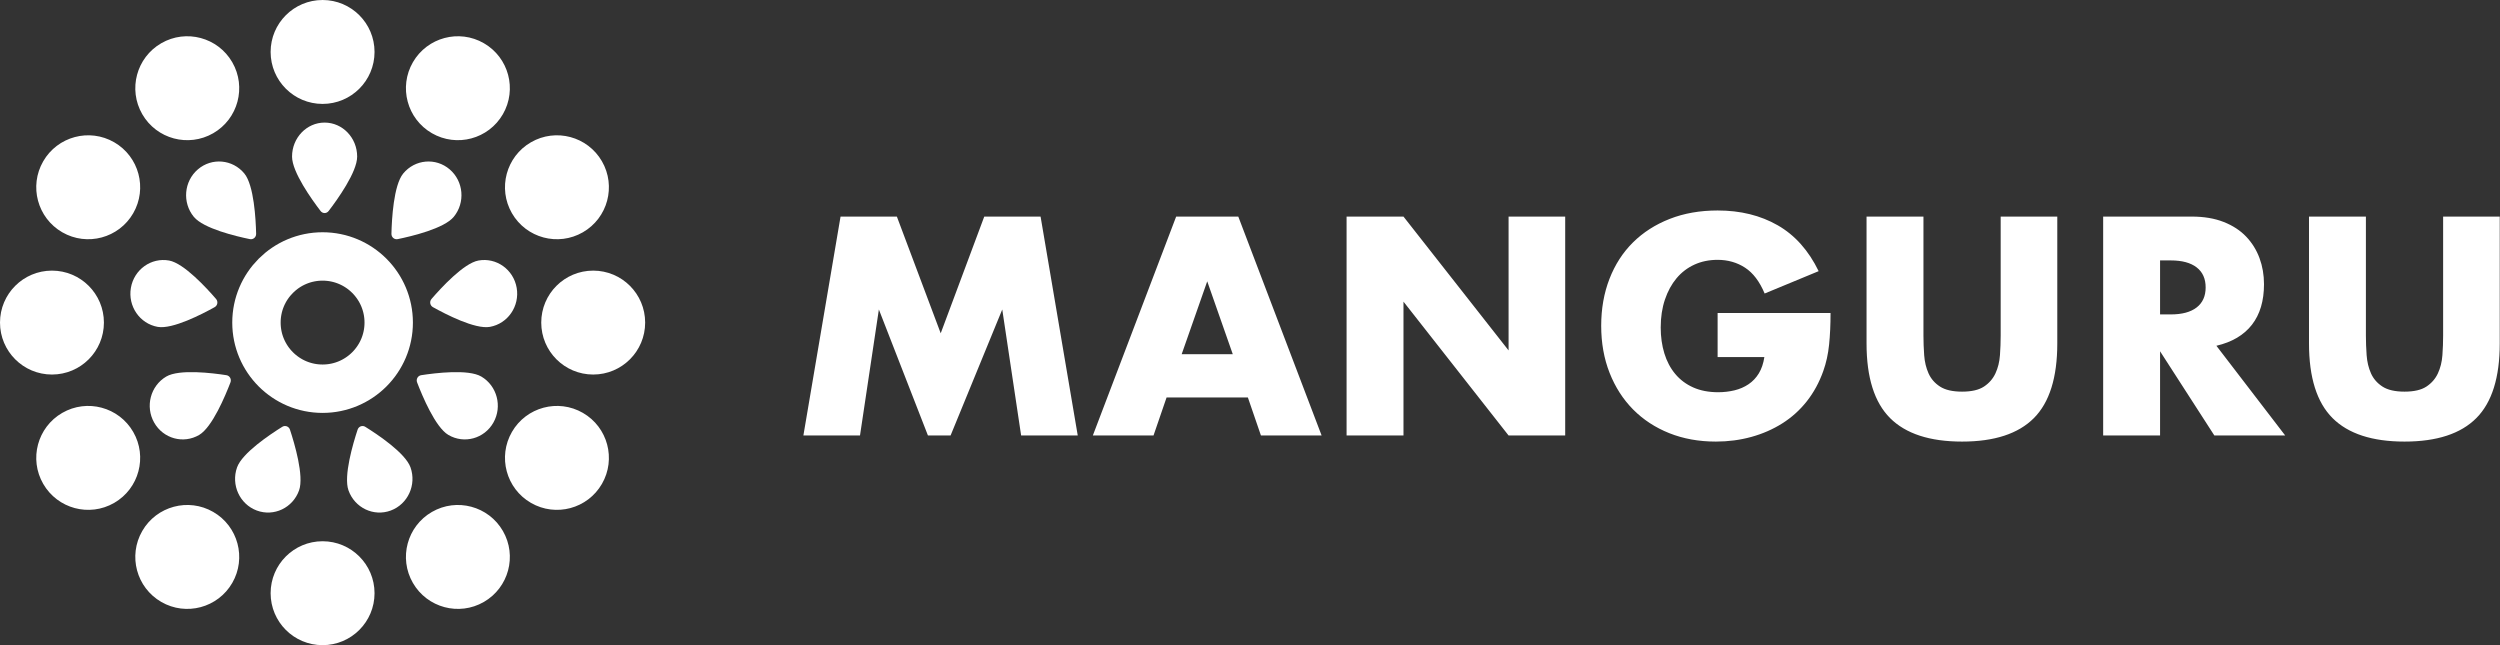 <?xml version="1.0" encoding="UTF-8"?>
<svg width="310px" height="80px" viewBox="0 0 310 80" version="1.1" xmlns="http://www.w3.org/2000/svg" xmlns:xlink="http://www.w3.org/1999/xlink">
    <rect x="0" y="0" width="310" height="80" fill="#333333" stroke="none"/>
    <!-- Generator: Sketch 63 (92445) - https://sketch.com -->
    <title>Group 9</title>
    <desc>Created with Sketch.</desc>
    <g id="Page-1" stroke="none" stroke-width="1" fill="none" fill-rule="evenodd">
        <g id="Artboard" transform="translate(-119, -399)">
            <g id="Group-9" transform="translate(119, 399)">
                <path d="M106.64,54 L108.98,38.376 L115.064,54 L117.872,54 L124.28,38.376 L126.62,54 L133.64,54 L129.032,26.856 L122.048,26.856 L116.648,41.328 L111.212,26.856 L104.228,26.856 L99.62,54 L106.64,54 Z M143.036,54 L144.656,49.284 L154.736,49.284 L156.356,54 L163.88,54 L153.548,26.856 L145.844,26.856 L135.512,54 L143.036,54 Z M152.864,43.92 L146.528,43.92 L149.696,34.884 L152.864,43.92 Z M174.032,54 L174.032,37.404 L187.064,54 L194.084,54 L194.084,26.856 L187.064,26.856 L187.064,43.452 L174.032,26.856 L166.976,26.856 L166.976,54 L174.032,54 Z M212.768,54.756 C214.304,54.756 215.768,54.564 217.16,54.18 C218.552,53.796 219.83,53.238 220.994,52.506 C222.158,51.774 223.172,50.862 224.036,49.77 C224.9,48.678 225.584,47.424 226.088,46.008 C226.448,45 226.688,43.908 226.808,42.732 C226.928,41.556 226.988,40.248 226.988,38.808 L226.988,38.808 L212.984,38.808 L212.984,44.28 L218.78,44.28 C218.66,45.072 218.432,45.744 218.096,46.296 C217.76,46.848 217.334,47.298 216.818,47.646 C216.302,47.994 215.72,48.246 215.072,48.402 C214.424,48.558 213.752,48.636 213.056,48.636 C211.88,48.636 210.848,48.438 209.96,48.042 C209.072,47.646 208.328,47.088 207.728,46.368 C207.128,45.648 206.678,44.796 206.378,43.812 C206.078,42.828 205.928,41.76 205.928,40.608 C205.928,39.336 206.102,38.184 206.45,37.152 C206.798,36.12 207.278,35.238 207.89,34.506 C208.502,33.774 209.24,33.21 210.104,32.814 C210.968,32.418 211.928,32.22 212.984,32.22 C214.256,32.22 215.39,32.544 216.386,33.192 C217.382,33.84 218.192,34.908 218.816,36.396 L218.816,36.396 L225.512,33.624 C224.264,31.056 222.572,29.16 220.436,27.936 C218.3,26.712 215.816,26.1 212.984,26.1 C210.8,26.1 208.82,26.448 207.044,27.144 C205.268,27.84 203.75,28.812 202.49,30.06 C201.23,31.308 200.258,32.814 199.574,34.578 C198.89,36.342 198.548,38.28 198.548,40.392 C198.548,42.528 198.896,44.478 199.592,46.242 C200.288,48.006 201.26,49.518 202.508,50.778 C203.756,52.038 205.25,53.016 206.99,53.712 C208.73,54.408 210.656,54.756 212.768,54.756 Z M243.296,54.756 C247.304,54.756 250.274,53.784 252.206,51.84 C254.138,49.896 255.104,46.812 255.104,42.588 L255.104,42.588 L255.104,26.856 L248.084,26.856 L248.084,41.616 C248.084,42.408 248.054,43.218 247.994,44.046 C247.934,44.874 247.748,45.624 247.436,46.296 C247.124,46.968 246.65,47.514 246.014,47.934 C245.378,48.354 244.472,48.564 243.296,48.564 C242.12,48.564 241.208,48.354 240.56,47.934 C239.912,47.514 239.438,46.968 239.138,46.296 C238.838,45.624 238.658,44.874 238.598,44.046 C238.538,43.218 238.508,42.408 238.508,41.616 L238.508,41.616 L238.508,26.856 L231.452,26.856 L231.452,42.588 C231.452,46.812 232.424,49.896 234.368,51.84 C236.312,53.784 239.288,54.756 243.296,54.756 Z M267.848,54 L267.848,43.56 L274.58,54 L283.364,54 L274.832,42.876 C276.776,42.42 278.246,41.55 279.242,40.266 C280.238,38.982 280.736,37.308 280.736,35.244 C280.736,34.092 280.55,33.012 280.178,32.004 C279.806,30.996 279.254,30.108 278.522,29.34 C277.79,28.572 276.86,27.966 275.732,27.522 C274.604,27.078 273.284,26.856 271.772,26.856 L271.772,26.856 L260.792,26.856 L260.792,54 L267.848,54 Z M269.18,38.988 L267.848,38.988 L267.848,32.292 L269.18,32.292 C270.572,32.292 271.64,32.58 272.384,33.156 C273.128,33.732 273.5,34.56 273.5,35.64 C273.5,36.72 273.128,37.548 272.384,38.124 C271.64,38.7 270.572,38.988 269.18,38.988 L269.18,38.988 Z M298.16,54.756 C302.168,54.756 305.138,53.784 307.07,51.84 C309.002,49.896 309.968,46.812 309.968,42.588 L309.968,42.588 L309.968,26.856 L302.948,26.856 L302.948,41.616 C302.948,42.408 302.918,43.218 302.858,44.046 C302.798,44.874 302.612,45.624 302.3,46.296 C301.988,46.968 301.514,47.514 300.878,47.934 C300.242,48.354 299.336,48.564 298.16,48.564 C296.984,48.564 296.072,48.354 295.424,47.934 C294.776,47.514 294.302,46.968 294.002,46.296 C293.702,45.624 293.522,44.874 293.462,44.046 C293.402,43.218 293.372,42.408 293.372,41.616 L293.372,41.616 L293.372,26.856 L286.316,26.856 L286.316,42.588 C286.316,46.812 287.288,49.896 289.232,51.84 C291.176,53.784 294.152,54.756 298.16,54.756 Z" id="MANGURU" fill="#FFFFFF" fill-rule="nonzero"></path>
                <circle id="Oval" fill="#FFFFFF" cx="40" cy="6.443" r="6.443"></circle>
                <circle id="Oval" fill="#FFFFFF" transform="translate(56.779, 10.939) rotate(30) translate(-56.779, -10.939) " cx="56.779" cy="10.939" r="6.443"></circle>
                <circle id="Oval" fill="#FFFFFF" transform="translate(69.061, 23.221) rotate(60) translate(-69.061, -23.221) " cx="69.061" cy="23.221" r="6.443"></circle>
                <circle id="Oval" fill="#FFFFFF" transform="translate(73.557, 40) rotate(90) translate(-73.557, -40) " cx="73.557" cy="40" r="6.443"></circle>
                <circle id="Oval" fill="#FFFFFF" transform="translate(69.061, 56.779) rotate(120) translate(-69.061, -56.779) " cx="69.061" cy="56.779" r="6.443"></circle>
                <circle id="Oval" fill="#FFFFFF" transform="translate(56.779, 69.061) rotate(150) translate(-56.779, -69.061) " cx="56.779" cy="69.061" r="6.443"></circle>
                <circle id="Oval" fill="#FFFFFF" transform="translate(40, 73.557) rotate(180) translate(-40, -73.557) " cx="40" cy="73.557" r="6.443"></circle>
                <circle id="Oval" fill="#FFFFFF" transform="translate(23.221, 69.061) rotate(210) translate(-23.221, -69.061) " cx="23.221" cy="69.061" r="6.443"></circle>
                <circle id="Oval" fill="#FFFFFF" transform="translate(10.939, 56.779) rotate(240) translate(-10.939, -56.779) " cx="10.939" cy="56.779" r="6.443"></circle>
                <circle id="Oval" fill="#FFFFFF" transform="translate(6.443, 40) rotate(270) translate(-6.443, -40) " cx="6.443" cy="40" r="6.443"></circle>
                <circle id="Oval" fill="#FFFFFF" transform="translate(10.939, 23.221) rotate(300) translate(-10.939, -23.221) " cx="10.939" cy="23.221" r="6.443"></circle>
                <circle id="Oval" fill="#FFFFFF" transform="translate(23.221, 10.939) rotate(330) translate(-23.221, -10.939) " cx="23.221" cy="10.939" r="6.443"></circle>
                <path d="M39.753,26.167 C40.011,26.503 40.491,26.503 40.749,26.167 C41.828,24.757 44.288,21.338 44.288,19.418 C44.288,17.089 42.48,15.2 40.251,15.2 C38.022,15.2 36.214,17.089 36.214,19.418 C36.214,21.338 38.674,24.757 39.753,26.167 Z" id="" fill="#FFFFFF" fill-rule="nonzero"></path>
                <path d="M51.813,30.503 C52.08,30.836 52.57,30.841 52.831,30.513 C53.92,29.14 56.4,25.81 56.38,23.925 C56.357,21.638 54.49,19.764 52.212,19.741 C49.934,19.717 48.104,21.553 48.128,23.84 C48.147,25.725 50.696,29.107 51.813,30.503 Z" id="" fill="#FFFFFF" fill-rule="nonzero" transform="translate(52.254, 25.248) rotate(40) translate(-52.254, -25.248) "></path>
                <path d="M58.219,41.85 C58.487,42.178 58.983,42.179 59.249,41.854 C60.36,40.489 62.892,37.181 62.885,35.318 C62.877,33.058 61,31.218 58.696,31.21 C56.391,31.202 54.528,33.028 54.536,35.288 C54.543,37.152 57.099,40.478 58.219,41.85 Z" id="" fill="#FFFFFF" fill-rule="nonzero" transform="translate(58.711, 36.653) rotate(80) translate(-58.711, -36.653) "></path>
                <path d="M55.894,54.861 C56.157,55.186 56.65,55.182 56.92,54.852 C58.042,53.467 60.605,50.112 60.622,48.24 C60.642,45.969 58.798,44.144 56.504,44.165 C54.21,44.185 52.332,46.044 52.311,48.314 C52.294,50.186 54.796,53.496 55.894,54.861 Z" id="" fill="#FFFFFF" fill-rule="nonzero" transform="translate(56.466, 49.633) rotate(120) translate(-56.466, -49.633) "></path>
                <path d="M46.037,63.384 C46.297,63.714 46.784,63.711 47.049,63.377 C48.154,61.976 50.675,58.582 50.688,56.686 C50.703,54.385 48.879,52.531 46.615,52.546 C44.351,52.562 42.502,54.441 42.486,56.741 C42.474,58.638 44.95,61.998 46.037,63.384 Z" id="" fill="#FFFFFF" fill-rule="nonzero" transform="translate(46.587, 58.088) rotate(160) translate(-46.587, -58.088) "></path>
                <path d="M33.249,63.377 C33.514,63.711 34.001,63.714 34.262,63.384 C35.348,61.998 37.825,58.638 37.812,56.741 C37.797,54.441 35.948,52.562 33.684,52.546 C31.42,52.531 29.595,54.385 29.611,56.686 C29.623,58.582 32.144,61.976 33.249,63.377 Z" id="" fill="#FFFFFF" fill-rule="nonzero" transform="translate(33.711, 58.088) rotate(200) translate(-33.711, -58.088) "></path>
                <path d="M23.379,54.852 C23.648,55.182 24.142,55.186 24.405,54.861 C25.503,53.496 28.004,50.186 27.987,48.314 C27.967,46.044 26.089,44.185 23.795,44.165 C21.501,44.144 19.656,45.969 19.677,48.24 C19.694,50.112 22.256,53.467 23.379,54.852 Z" id="" fill="#FFFFFF" fill-rule="nonzero" transform="translate(23.832, 49.633) rotate(240) translate(-23.832, -49.633) "></path>
                <path d="M21.049,41.854 C21.315,42.179 21.811,42.178 22.08,41.85 C23.2,40.478 25.755,37.152 25.762,35.288 C25.77,33.028 23.907,31.202 21.603,31.21 C19.298,31.218 17.422,33.058 17.414,35.318 C17.407,37.181 19.939,40.489 21.049,41.854 Z" id="" fill="#FFFFFF" fill-rule="nonzero" transform="translate(21.588, 36.653) rotate(280) translate(-21.588, -36.653) "></path>
                <path d="M27.467,30.513 C27.728,30.841 28.218,30.836 28.486,30.503 C29.602,29.107 32.151,25.725 32.171,23.84 C32.194,21.553 30.365,19.717 28.087,19.741 C25.809,19.764 23.941,21.638 23.918,23.925 C23.899,25.81 26.379,29.14 27.467,30.513 Z" id="" fill="#FFFFFF" fill-rule="nonzero" transform="translate(28.044, 25.248) rotate(320) translate(-28.044, -25.248) "></path>
                <circle id="Oval" stroke="#FFFFFF" stroke-width="6" cx="40" cy="40" r="8.2"></circle>
            </g>
        </g>
    </g>
</svg>